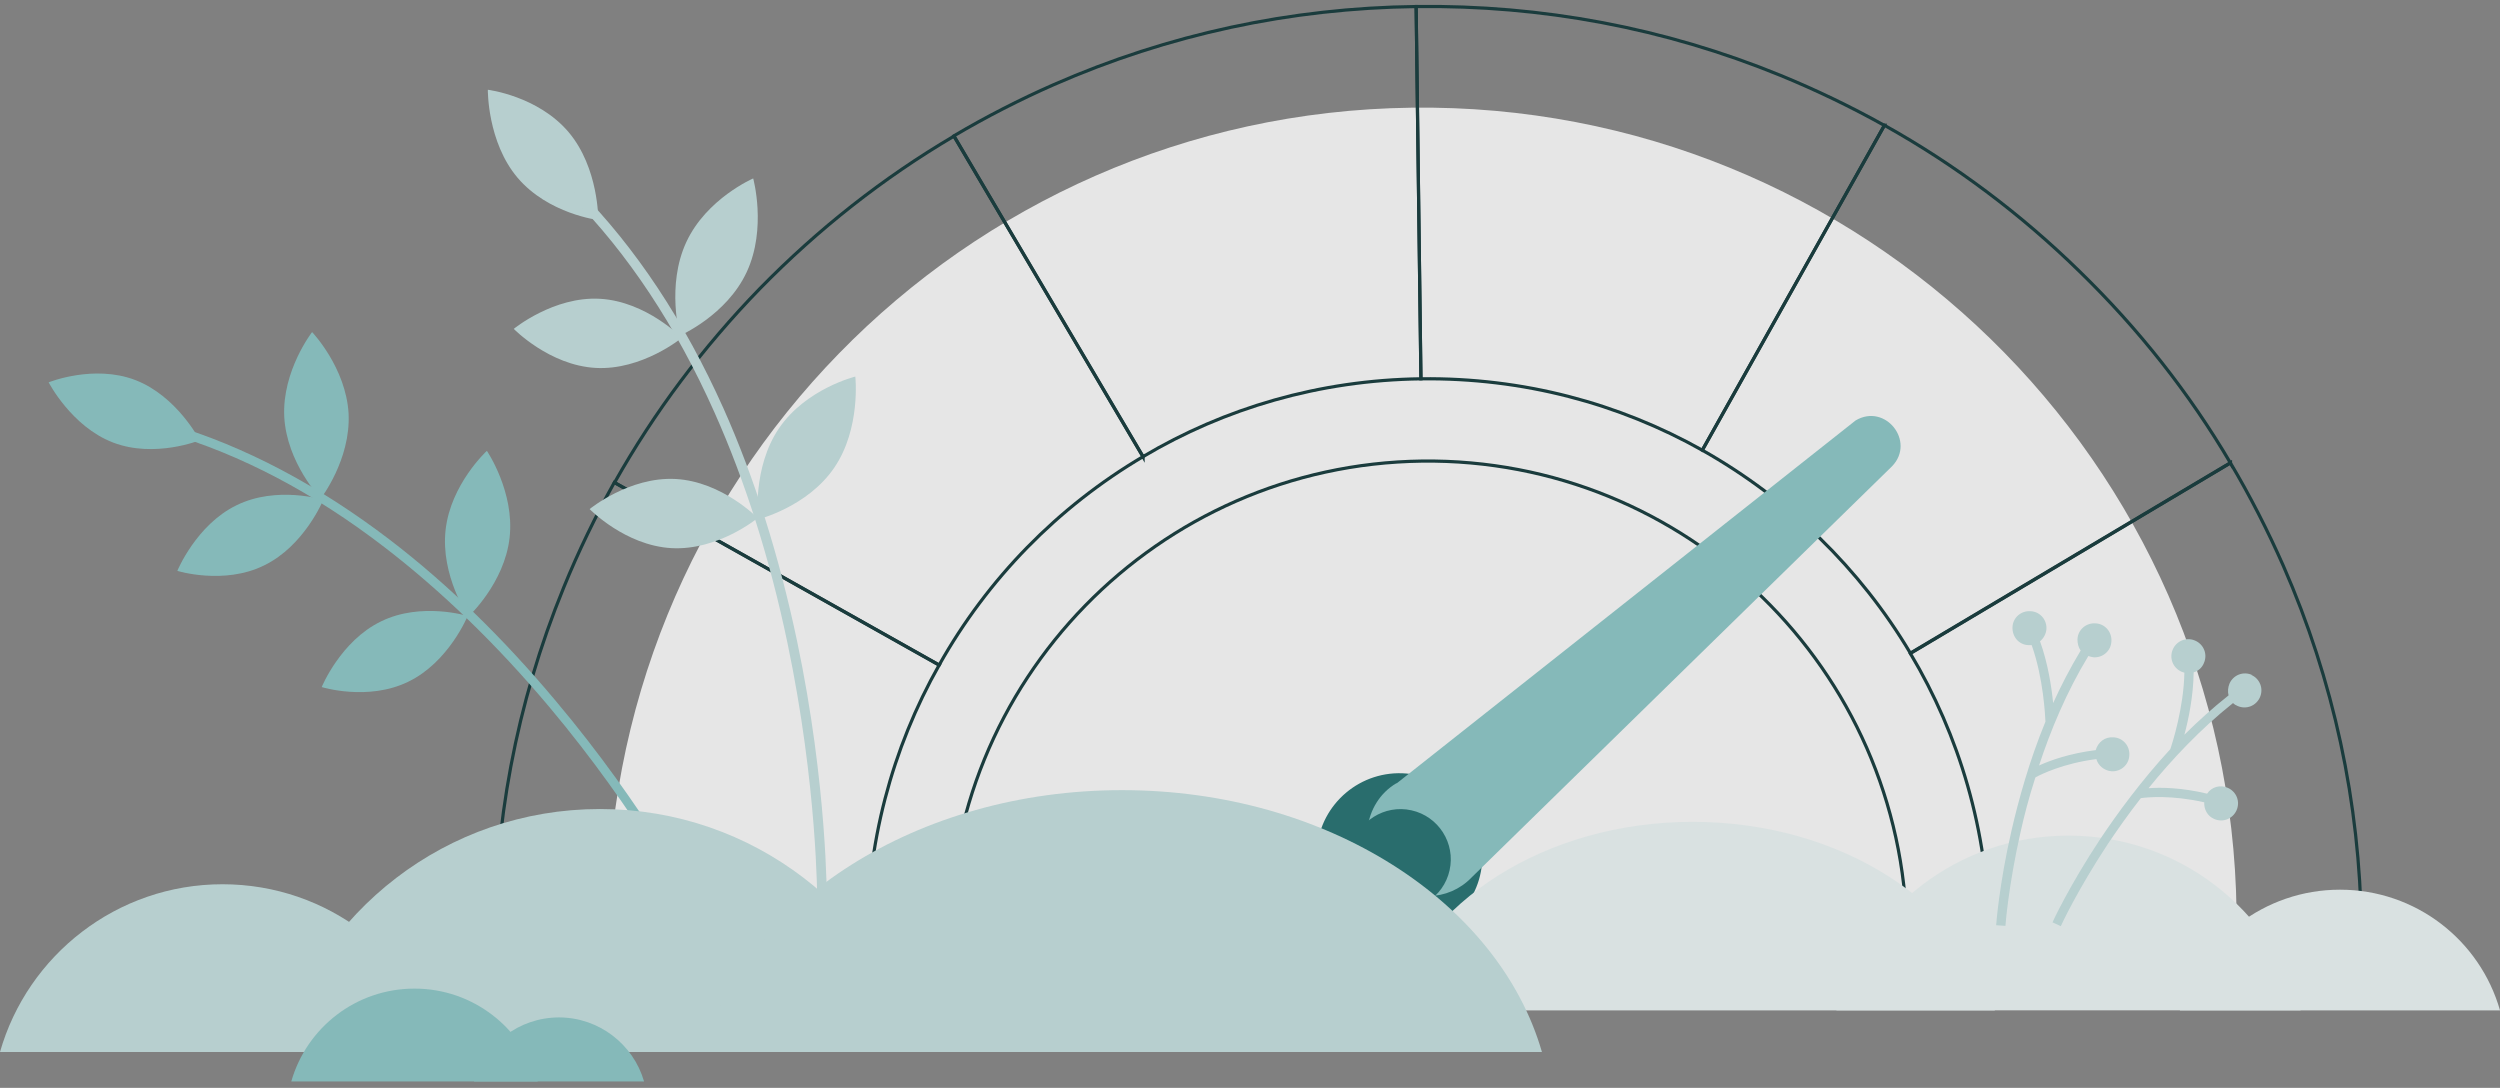 <svg width="370" height="161" viewBox="0 0 370 161" fill="none" xmlns="http://www.w3.org/2000/svg">
<rect x="0" y="0" width="370" height="161" fill="#808080" stroke="none"/>
<g opacity="0.8">
<path d="M330.963 134.991C330.963 135.843 330.963 136.744 330.963 137.596L89.966 140.628C89.966 139.776 89.918 138.875 89.918 138.023C89.066 71.461 142.363 16.79 208.925 15.937C275.487 15.084 330.158 68.381 331.011 134.943L330.963 134.991Z" fill="white"/>
<path d="M282.214 138.212L140.467 140.012C139.993 100.881 171.308 68.76 210.44 68.239C249.572 67.765 281.693 99.08 282.214 138.212Z" stroke="#002A2C" stroke-width="0.474" stroke-miterlimit="10"/>
<path d="M349.487 137.36L294.39 138.07C294.2 122.958 289.984 108.84 282.735 96.712L330.111 68.523C333 73.403 335.606 78.472 337.927 83.731C345.365 100.691 349.25 118.741 349.487 137.36Z" stroke="#002A2C" stroke-width="0.474" stroke-miterlimit="10"/>
<path d="M330.11 68.476L282.735 96.664C275.297 84.157 264.638 73.782 251.941 66.629L278.898 18.543C289.415 24.417 299.08 31.666 307.797 40.193C316.514 48.673 323.999 58.148 330.11 68.523V68.476Z" stroke="#002A2C" stroke-width="0.474" stroke-miterlimit="10"/>
<path d="M209.587 0.966L210.298 56.064C195.28 56.253 181.21 60.422 169.176 67.576L141.178 20.106C145.915 17.311 150.89 14.752 155.959 12.526C172.919 5.088 190.969 1.203 209.587 0.966Z" stroke="#002A2C" stroke-width="0.474" stroke-miterlimit="10"/>
<path d="M169.176 67.576C156.575 75.014 146.152 85.673 138.998 98.417L90.96 71.413C96.835 60.991 104.036 51.374 112.468 42.704C121.091 33.892 130.708 26.312 141.178 20.153L169.176 67.623V67.576Z" stroke="#002A2C" stroke-width="0.474" stroke-miterlimit="10"/>
<path d="M138.999 98.417C132.035 110.735 128.15 124.995 128.339 140.155L73.242 140.865C73.005 122.247 76.416 104.102 83.428 86.952C85.607 81.599 88.118 76.435 90.913 71.413L138.951 98.417H138.999Z" stroke="#002A2C" stroke-width="0.474" stroke-miterlimit="10"/>
<path d="M278.898 18.543L251.941 66.629C239.624 59.712 225.411 55.874 210.298 56.064L209.588 0.967C228.206 0.73 246.351 4.141 263.501 11.152C268.807 13.332 273.923 15.795 278.85 18.543H278.898Z" stroke="#002A2C" stroke-width="0.474" stroke-miterlimit="10"/>
<path d="M219.345 127.755C219.924 121.003 214.919 115.06 208.167 114.481C201.416 113.903 195.473 118.907 194.894 125.659C194.315 132.411 199.319 138.353 206.071 138.932C212.823 139.511 218.766 134.507 219.345 127.755Z" fill="#136868"/>
<path d="M206.698 115.899C201.677 118.836 200.776 126.132 205.088 130.111C208.688 133.57 214.373 133.428 217.784 129.874L280.035 68.997C283.541 65.35 279.04 59.617 274.634 62.223L206.698 115.946V115.899Z" fill="#86C7C7"/>
<path d="M214.538 128.808C215.434 124.799 212.91 120.823 208.901 119.927C204.892 119.031 200.916 121.554 200.02 125.563C199.124 129.572 201.647 133.548 205.656 134.445C209.665 135.341 213.641 132.817 214.538 128.808Z" fill="#136868"/>
<path d="M51.592 61.228C51.923 68.05 47.47 73.782 47.47 73.782C47.47 73.782 42.448 68.523 42.069 61.701C41.737 54.879 46.191 49.147 46.191 49.147C46.191 49.147 51.213 54.406 51.592 61.228Z" fill="#86C7C7"/>
<path d="M75.422 79.562C74.664 86.337 69.31 91.264 69.31 91.264C69.31 91.264 65.189 85.2 65.947 78.425C66.705 71.65 72.058 66.723 72.058 66.723C72.058 66.723 76.18 72.787 75.422 79.562Z" fill="#86C7C7"/>
<path d="M20.04 56.253C26.199 58.622 29.562 65.16 29.562 65.16C29.562 65.16 22.882 67.86 16.724 65.491C10.565 63.123 7.201 56.585 7.201 56.585C7.201 56.585 13.881 53.885 20.04 56.253Z" fill="#86C7C7"/>
<path d="M35.01 74.777C40.98 71.84 47.849 73.972 47.849 73.972C47.849 73.972 45.054 80.794 39.084 83.684C33.115 86.621 26.246 84.489 26.246 84.489C26.246 84.489 29.041 77.667 35.01 74.777Z" fill="#86C7C7"/>
<path d="M56.377 91.975C62.346 89.037 69.215 91.169 69.215 91.169C69.215 91.169 66.42 97.991 60.451 100.881C54.481 103.818 47.612 101.686 47.612 101.686C47.612 101.686 50.407 94.864 56.377 91.975Z" fill="#86C7C7"/>
<path d="M103.183 133.996L101.998 134.659C101.904 134.517 94.466 120.305 81.248 104.576C73.478 95.338 65.283 87.426 56.897 80.983C46.427 72.93 35.626 67.245 24.73 64.07L25.108 62.744C36.147 66.013 47.091 71.793 57.703 79.894C66.183 86.384 74.426 94.391 82.243 103.723C95.555 119.547 103.088 133.854 103.135 133.996H103.183Z" fill="#86C7C7"/>
<path d="M306.138 123.668C322.435 123.668 336.221 134.611 340.485 149.534H271.791C276.055 134.611 289.793 123.668 306.138 123.668Z" fill="#EFF9F9"/>
<path d="M346.313 131.674C357.588 131.674 367.063 139.207 370 149.535H322.625C325.562 139.207 335.085 131.674 346.313 131.674Z" fill="#EFF9F9"/>
<path d="M295.242 149.535C290.647 133.569 272.36 121.631 250.52 121.631C228.68 121.631 210.393 133.569 205.798 149.535H295.289H295.242Z" fill="#EFF9F9"/>
<path d="M88.781 119.736C66.088 119.736 46.996 134.944 41.074 155.694H136.535C130.613 134.944 111.474 119.736 88.828 119.736H88.781Z" fill="#C4E2E2"/>
<path d="M32.926 130.869C17.292 130.869 4.074 141.387 0 155.694H65.852C61.777 141.339 48.559 130.869 32.926 130.869Z" fill="#C4E2E2"/>
<path d="M103.894 155.694C110.289 133.522 135.683 116.941 166.05 116.941C196.418 116.941 221.811 133.522 228.206 155.694H103.894Z" fill="#C4E2E2"/>
<path d="M110.525 40.24C107.541 46.683 100.624 49.668 100.624 49.668C100.624 49.668 98.587 42.277 101.571 35.834C104.556 29.391 111.473 26.407 111.473 26.407C111.473 26.407 113.51 33.797 110.525 40.24Z" fill="#C4E2E2"/>
<path d="M123.459 69.234C119.48 75.061 112.184 76.861 112.184 76.861C112.184 76.861 111.331 69.186 115.311 63.359C119.29 57.532 126.586 55.732 126.586 55.732C126.586 55.732 127.439 63.406 123.459 69.234Z" fill="#C4E2E2"/>
<path d="M84.138 19.537C88.639 24.843 88.544 32.565 88.544 32.565C88.544 32.565 81.153 31.665 76.605 26.312C72.105 21.006 72.199 13.284 72.199 13.284C72.199 13.284 79.59 14.184 84.138 19.537Z" fill="#C4E2E2"/>
<path d="M88.781 44.22C95.65 44.599 100.909 49.999 100.909 49.999C100.909 49.999 95.035 54.832 88.165 54.453C81.296 54.074 76.037 48.673 76.037 48.673C76.037 48.673 81.912 43.841 88.781 44.22Z" fill="#C4E2E2"/>
<path d="M100.009 70.891C106.878 71.27 112.137 76.671 112.137 76.671C112.137 76.671 106.262 81.504 99.393 81.125C92.523 80.746 87.265 75.345 87.265 75.345C87.265 75.345 93.139 70.513 100.009 70.891Z" fill="#C4E2E2"/>
<path d="M122.37 133.38H120.948C120.948 133.19 120.996 116.372 116.542 95.148C113.937 82.688 110.289 71.223 105.741 61.038C100.056 48.294 92.95 37.54 84.564 29.059L85.559 28.017C94.087 36.639 101.288 47.536 107.067 60.422C111.663 70.702 115.311 82.309 117.964 94.864C122.464 116.23 122.37 133.19 122.37 133.38Z" fill="#C4E2E2"/>
<path d="M61.351 146.313C70.02 146.313 77.316 152.141 79.59 160.052H43.111C45.385 152.093 52.681 146.313 61.351 146.313Z" fill="#86C7C7"/>
<path d="M82.718 150.577C88.687 150.577 93.756 154.604 95.319 160.052H70.163C71.727 154.557 76.748 150.577 82.765 150.577H82.718Z" fill="#86C7C7"/>
<path d="M333.284 99.886C332.005 99.317 330.536 99.886 329.968 101.165C329.731 101.733 329.684 102.349 329.826 102.918C327.504 104.765 325.325 106.708 323.288 108.745C323.904 106.471 324.615 103.012 324.662 99.507C325.325 99.317 325.894 98.843 326.178 98.133C326.746 96.854 326.178 95.385 324.899 94.817C323.62 94.248 322.151 94.817 321.583 96.096C321.014 97.375 321.583 98.844 322.862 99.412C323.004 99.459 323.146 99.507 323.288 99.554C323.193 104.765 321.488 110.071 321.204 110.877C316.892 115.567 313.387 120.352 310.828 124.189C306.28 131.059 303.77 136.459 303.77 136.507L305.001 137.075C305.001 137.028 307.465 131.722 311.965 124.9C313.339 122.863 314.95 120.541 316.845 118.125C317.793 117.983 321.44 117.651 326.225 118.741C326.178 119.783 326.699 120.778 327.694 121.205C328.973 121.773 330.442 121.205 331.01 119.925C331.579 118.646 331.01 117.178 329.731 116.609C328.594 116.088 327.315 116.467 326.652 117.462C322.909 116.562 319.782 116.514 317.982 116.656C321.44 112.393 325.657 107.892 330.489 104.055C330.679 104.244 330.915 104.386 331.152 104.481C332.432 105.05 333.9 104.481 334.469 103.202C335.037 101.923 334.469 100.454 333.189 99.886H333.284Z" fill="#C4E2E2"/>
<path d="M301.259 115.046C302.112 114.572 305.428 112.961 310.26 112.345C310.544 113.34 311.444 114.051 312.487 114.146C313.861 114.24 315.092 113.198 315.14 111.777C315.234 110.403 314.192 109.171 312.771 109.124C311.539 109.029 310.497 109.834 310.165 111.019C306.328 111.493 303.438 112.535 301.78 113.293C303.485 108.082 305.854 102.397 309.076 97.091C309.313 97.185 309.597 97.233 309.834 97.28C311.208 97.375 312.439 96.332 312.487 94.911C312.581 93.537 311.539 92.306 310.118 92.258C308.744 92.163 307.512 93.206 307.465 94.627C307.465 95.243 307.607 95.811 307.939 96.285C306.423 98.796 305.049 101.449 303.864 104.055C303.628 101.686 303.106 98.18 301.922 94.911C302.443 94.485 302.822 93.822 302.87 93.111C302.964 91.737 301.922 90.505 300.501 90.458C299.127 90.363 297.895 91.406 297.848 92.827C297.8 94.248 298.795 95.432 300.217 95.48C300.359 95.48 300.548 95.48 300.69 95.48C302.443 100.407 302.68 105.95 302.727 106.802C300.311 112.677 298.748 118.409 297.706 122.91C295.858 130.964 295.432 136.886 295.432 136.933L296.806 137.028C296.806 136.98 297.232 131.153 299.032 123.194C299.553 120.825 300.264 118.078 301.211 115.14L301.259 115.046Z" fill="#C4E2E2"/>
</g>
</svg>
